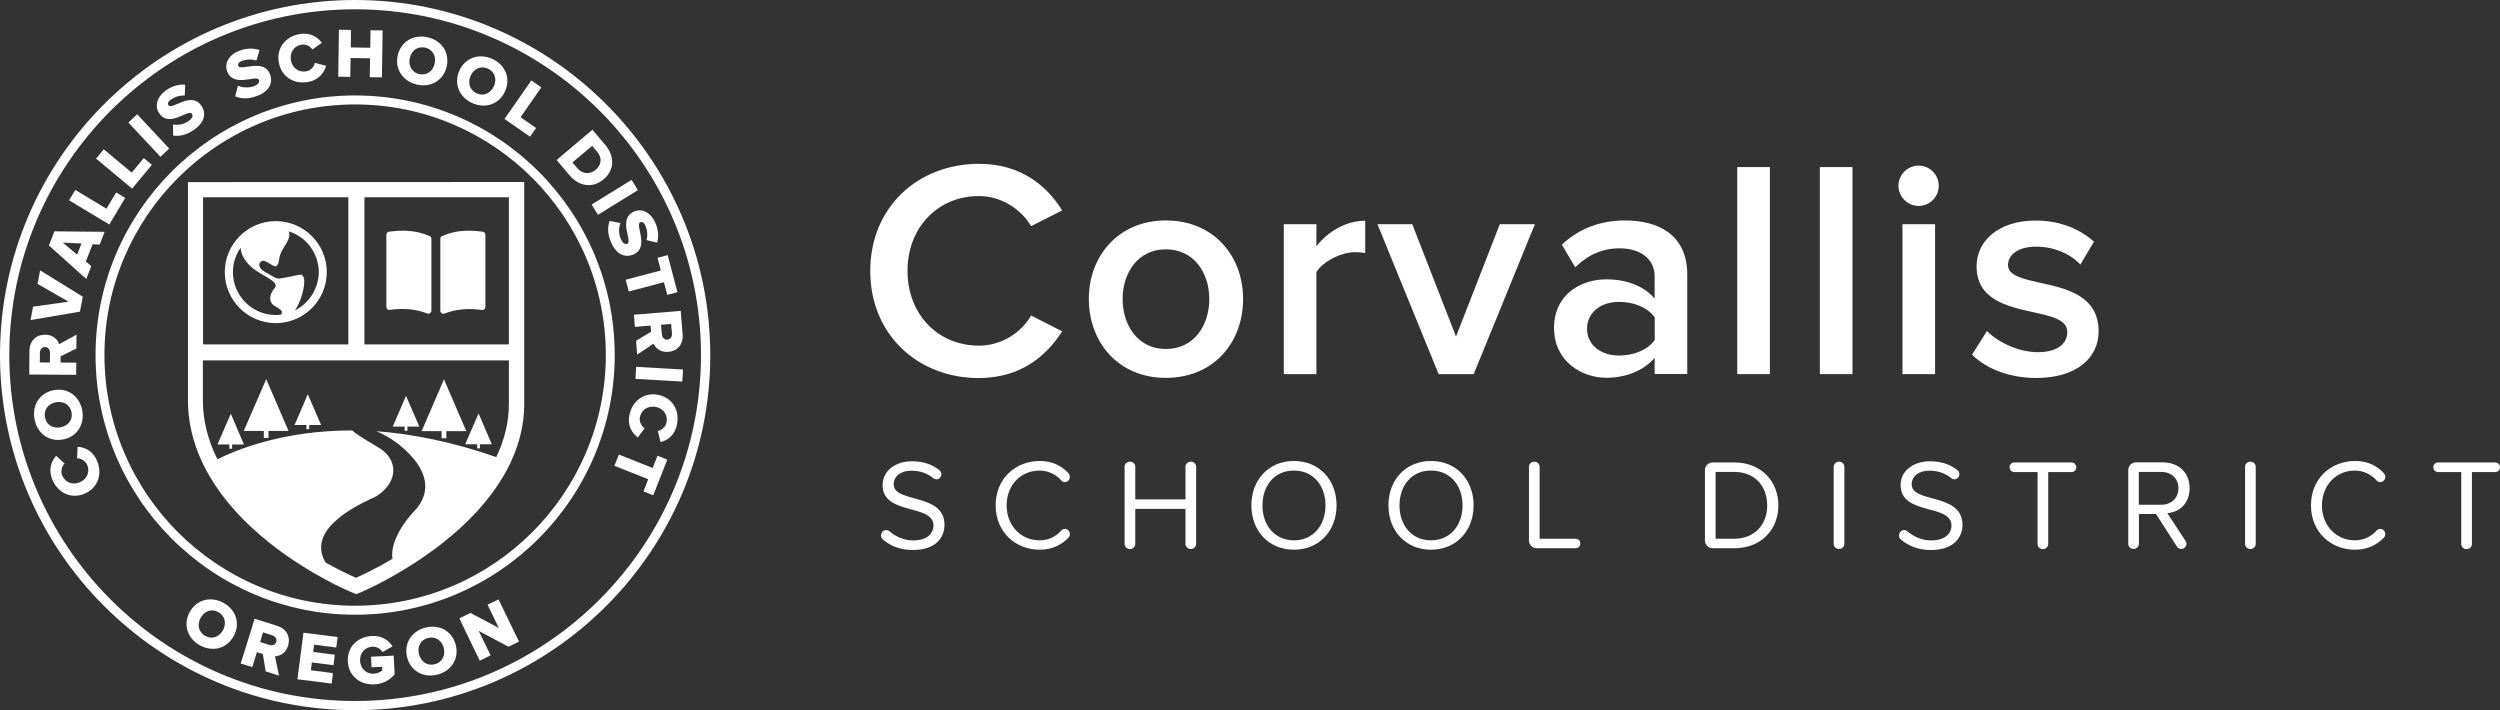 <?xml version="1.0" encoding="utf-8"?>
<!-- Generator: Adobe Illustrator 28.2.0, SVG Export Plug-In . SVG Version: 6.00 Build 0)  -->
<svg version="1.1" id="Layer_1" xmlns="http://www.w3.org/2000/svg" xmlns:xlink="http://www.w3.org/1999/xlink" x="0px" y="0px"
	 width="2530px" height="718.7px" viewBox="0 0 2530 718.7" style="enable-background:new 0 0 2530 718.7;" xml:space="preserve">
<rect x="0" y="0" width="2530" height="718.7" fill="#333333" stroke="none"/>
<style type="text/css">
	.st0{clip-path:url(#SVGID_00000020395227022787446560000009585808401436121010_);fill:#FFFFFF;}
</style>
<g>
	<defs>
		<rect id="SVGID_1_" width="2530" height="718.7"/>
	</defs>
	<clipPath id="SVGID_00000133527937368614966420000015674664854706701203_">
		<use xlink:href="#SVGID_1_"  style="overflow:visible;"/>
	</clipPath>
	<path style="clip-path:url(#SVGID_00000133527937368614966420000015674664854706701203_);fill:#FFFFFF;" d="M1074.9,335.3l-31.4-16
		c-10.1,17.6-30.2,30.5-52.8,30.5c-41.5,0-72.3-31.7-72.3-75.7s30.8-75.7,72.3-75.7c22.6,0,42.7,13.2,52.8,30.5l31.4-16
		c-15.7-25.1-41.8-47.1-84.2-47.1c-61.9,0-110,44-110,108.4s48.1,108.4,110,108.4C1033.1,382.4,1058.8,360.4,1074.9,335.3"/>
	<path style="clip-path:url(#SVGID_00000133527937368614966420000015674664854706701203_);fill:#FFFFFF;" d="M1179.8,223.1
		c-48.1,0-77.9,36.1-77.9,79.5c0,43.7,29.8,79.8,77.9,79.8c48.7,0,78.2-36.1,78.2-79.8C1258,259.2,1228.5,223.1,1179.8,223.1
		 M1179.8,353.2c-28,0-43.7-23.6-43.7-50.6c0-26.7,15.7-50.3,43.7-50.3c28.3,0,44,23.6,44,50.3
		C1223.8,329.6,1208.1,353.2,1179.8,353.2"/>
	<path style="clip-path:url(#SVGID_00000133527937368614966420000015674664854706701203_);fill:#FFFFFF;" d="M1332.2,249.2v-22.3
		h-33v151.7h33V275.3c6.6-10.7,25.1-20.1,39-20.1c4.1,0,7.5,0.3,10.4,0.9v-32.7C1361.7,223.4,1343.5,234.7,1332.2,249.2"/>
	<polygon style="clip-path:url(#SVGID_00000133527937368614966420000015674664854706701203_);fill:#FFFFFF;" points="1517.8,226.9 
		1473.5,340.6 1429.2,226.9 1394,226.9 1455.9,378.6 1491.4,378.6 1553.3,226.9 	"/>
	<path style="clip-path:url(#SVGID_00000133527937368614966420000015674664854706701203_);fill:#FFFFFF;" d="M1644.4,223.1
		c-24.2,0-46.2,7.9-63.8,24.5l13.5,22.9c13.2-12.9,28-19.2,44.9-19.2c21,0,35.5,10.7,35.5,28.3v22.6c-11-12.9-28.6-19.5-49-19.5
		c-24.8,0-52.8,14.5-52.8,49.3c0,33.6,28,50.3,52.8,50.3c20.1,0,37.7-7.2,49-20.1v16.3h33V278.1
		C1707.6,237.3,1678,223.1,1644.4,223.1 M1674.6,344.1c-7.5,10.4-21.7,15.7-36.1,15.7c-18.5,0-32.4-10.7-32.4-27
		c0-16.6,13.8-27.3,32.4-27.3c14.5,0,28.6,5.3,36.1,15.7V344.1z"/>
	
		<rect x="1758.1" y="169.1" style="clip-path:url(#SVGID_00000133527937368614966420000015674664854706701203_);fill:#FFFFFF;" width="33" height="209.5"/>
	
		<rect x="1841.7" y="169.1" style="clip-path:url(#SVGID_00000133527937368614966420000015674664854706701203_);fill:#FFFFFF;" width="33" height="209.5"/>
	
		<rect x="1925.3" y="226.9" style="clip-path:url(#SVGID_00000133527937368614966420000015674664854706701203_);fill:#FFFFFF;" width="33" height="151.7"/>
	<path style="clip-path:url(#SVGID_00000133527937368614966420000015674664854706701203_);fill:#FFFFFF;" d="M1941.6,208.4
		c11.3,0,20.4-9.1,20.4-20.4c0-11.3-9.1-20.4-20.4-20.4c-11,0-20.4,9.1-20.4,20.4C1921.2,199.2,1930.6,208.4,1941.6,208.4"/>
	<path style="clip-path:url(#SVGID_00000133527937368614966420000015674664854706701203_);fill:#FFFFFF;" d="M2065.1,286.3
		c-17.9-4.1-33-7.2-33-18.2c0-10.7,11-18.5,28.3-18.5c18.9,0,35.8,7.9,44.9,18.2l13.8-23.2c-13.8-12.3-33.3-21.4-59.1-21.4
		c-38.3,0-59.7,21.4-59.7,46.2c0,33.9,31.1,40.8,57.2,46.5c18.5,4.1,34.6,7.5,34.6,20.1c0,11.9-10.1,20.4-29.8,20.4
		c-19.8,0-40.8-10.4-51.5-21.4l-15.1,23.9c15.7,15.4,39.3,23.6,65,23.6c40.8,0,63.1-20.4,63.1-47.1
		C2123.8,299.5,2091.5,291.9,2065.1,286.3"/>
	<path style="clip-path:url(#SVGID_00000133527937368614966420000015674664854706701203_);fill:#FFFFFF;" d="M904.4,490.1
		c0-8.2,7.4-13.8,17.8-13.8c7.9,0,15.9,2.3,22.3,7.6c0.9,0.8,2.1,1.2,3.1,1.2c2.9,0,5.1-2.6,5.1-5.2c0-1.4-0.7-2.9-1.8-3.9
		c-7-5.9-16.7-9.2-27.9-9.2c-17.1,0-29.8,9.8-29.8,24.1c0,31,51.5,18.6,51.5,41c0,6.6-5,15-20.5,15c-10,0-18.4-4.2-24.4-9.5
		c-0.9-0.8-2.1-1-3.1-1c-3.1,0-5.1,2.9-5.1,5.5c0,1.4,0.5,2.9,1.7,3.9c7.4,6.5,17.6,10.8,30.5,10.8c23.5,0,32-12.9,32-25.5
		C955.8,498.4,904.4,509.6,904.4,490.1"/>
	<path style="clip-path:url(#SVGID_00000133527937368614966420000015674664854706701203_);fill:#FFFFFF;" d="M1052.2,476.2
		c8.1,0,16.7,3.9,21.8,10c0.9,1.2,2.3,1.7,3.6,1.7c2.9,0,5.1-2.5,5.1-5.2c0-1.4-0.5-2.7-1.4-3.8c-6.6-7.2-16-12.4-29-12.4
		c-25,0-44.7,18.2-44.7,44.9c0,26.7,19.7,44.9,44.7,44.9c13,0,22.3-5.2,29-12.2c0.9-1,1.4-2.3,1.4-3.6c0-2.7-2.1-5.3-5.1-5.3
		c-1.3,0-2.7,0.7-3.6,1.7c-5.5,6.4-13.5,9.9-21.8,9.9c-19,0-33.5-14.7-33.5-35.3C1018.7,490.8,1033.1,476.2,1052.2,476.2"/>
	<path style="clip-path:url(#SVGID_00000133527937368614966420000015674664854706701203_);fill:#FFFFFF;" d="M1205.3,467.2
		c-3.3,0-5.6,2.3-5.6,5.2v33h-50.8v-33c0-2.9-2.3-5.2-5.2-5.2c-3.3,0-5.6,2.3-5.6,5.2v77.9c0,3,2.3,5.3,5.3,5.3
		c3.1,0,5.5-2.3,5.5-5.3V515h50.8v35.3c0,3,2.3,5.3,5.3,5.3c3.1,0,5.5-2.3,5.5-5.3v-77.9C1210.5,469.5,1208.2,467.2,1205.3,467.2"/>
	<path style="clip-path:url(#SVGID_00000133527937368614966420000015674664854706701203_);fill:#FFFFFF;" d="M1309.5,466.5
		c-25.8,0-43.1,19.3-43.1,44.9c0,25.7,17.3,44.9,43.1,44.9c25.7,0,43.1-19.3,43.1-44.9C1352.6,485.8,1335.2,466.5,1309.5,466.5
		 M1309.5,546.8c-19.5,0-31.9-15.1-31.9-35.3c0-20.3,12.4-35.3,31.9-35.3c19.4,0,31.9,15,31.9,35.3
		C1341.4,531.7,1328.9,546.8,1309.5,546.8"/>
	<path style="clip-path:url(#SVGID_00000133527937368614966420000015674664854706701203_);fill:#FFFFFF;" d="M1448.2,466.5
		c-25.8,0-43.1,19.3-43.1,44.9c0,25.7,17.3,44.9,43.1,44.9c25.7,0,43.1-19.3,43.1-44.9C1491.3,485.8,1473.9,466.5,1448.2,466.5
		 M1448.2,546.8c-19.5,0-31.9-15.1-31.9-35.3c0-20.3,12.4-35.3,31.9-35.3c19.4,0,31.9,15,31.9,35.3
		C1480.1,531.7,1467.6,546.8,1448.2,546.8"/>
	<path style="clip-path:url(#SVGID_00000133527937368614966420000015674664854706701203_);fill:#FFFFFF;" d="M1594.6,545.2h-36.5
		v-72.8c0-2.9-2.3-5.2-5.2-5.2c-3.3,0-5.6,2.3-5.6,5.2V547c0,4.3,3.5,7.8,7.8,7.8h39.5c2.6,0,4.7-2.1,4.7-5
		C1599.3,547.3,1597.2,545.2,1594.6,545.2"/>
	<path style="clip-path:url(#SVGID_00000133527937368614966420000015674664854706701203_);fill:#FFFFFF;" d="M1755.1,468h-21.9
		c-4.3,0-7.8,3.5-7.8,7.8V547c0,4.3,3.5,7.8,7.8,7.8h21.9c27,0,44.6-18.6,44.6-43.4C1799.7,486.8,1782.1,468,1755.1,468
		 M1755.1,545.2h-18.9v-67.6h18.9c21.5,0,33.3,15.1,33.3,33.9C1788.5,530.1,1776.2,545.2,1755.1,545.2"/>
	<path style="clip-path:url(#SVGID_00000133527937368614966420000015674664854706701203_);fill:#FFFFFF;" d="M1861.3,467.2
		c-3.3,0-5.6,2.3-5.6,5.2v77.9c0,3,2.3,5.3,5.3,5.3c3.1,0,5.5-2.3,5.5-5.3v-77.9C1866.5,469.5,1864.1,467.2,1861.3,467.2"/>
	<path style="clip-path:url(#SVGID_00000133527937368614966420000015674664854706701203_);fill:#FFFFFF;" d="M1934.6,490.1
		c0-8.2,7.4-13.8,17.8-13.8c7.9,0,15.9,2.3,22.3,7.6c0.9,0.8,2.1,1.2,3.1,1.2c2.9,0,5.1-2.6,5.1-5.2c0-1.4-0.6-2.9-1.8-3.9
		c-7-5.9-16.7-9.2-27.9-9.2c-17.1,0-29.8,9.8-29.8,24.1c0,31,51.5,18.6,51.5,41c0,6.6-5,15-20.5,15c-10,0-18.4-4.2-24.4-9.5
		c-0.9-0.8-2.1-1-3.1-1c-3.1,0-5.1,2.9-5.1,5.5c0,1.4,0.5,2.9,1.7,3.9c7.4,6.5,17.6,10.8,30.5,10.8c23.4,0,32-12.9,32-25.5
		C1986,498.4,1934.6,509.6,1934.6,490.1"/>
	<path style="clip-path:url(#SVGID_00000133527937368614966420000015674664854706701203_);fill:#FFFFFF;" d="M2096.5,468h-58.1
		c-2.6,0-4.7,2.1-4.7,4.7c0,2.9,2.1,5,4.7,5h23.6v72.7c0,3,2.3,5.3,5.3,5.3c3.1,0,5.5-2.3,5.5-5.3v-72.7h23.7c2.6,0,4.7-2.1,4.7-4.7
		C2101.1,470,2099.1,468,2096.5,468"/>
	<path style="clip-path:url(#SVGID_00000133527937368614966420000015674664854706701203_);fill:#FFFFFF;" d="M2215.9,494.1
		c0-16-11.3-26.2-27.2-26.2h-27.1c-4.3,0-7.8,3.5-7.8,7.8v74.5c0,3,2.3,5.3,5.3,5.3c3.1,0,5.5-2.3,5.5-5.3v-30h17.3l21.2,33
		c1,1.6,2.6,2.3,4.3,2.3c3.1,0,5.3-2.6,5.3-5.2c0-0.9-0.3-1.8-0.8-2.7l-18.6-28.3C2205.2,518.4,2215.9,509.8,2215.9,494.1
		 M2187.3,510.8h-22.8v-33.2h22.8c10.3,0,17.3,6.8,17.3,16.5S2197.6,510.8,2187.3,510.8"/>
	<path style="clip-path:url(#SVGID_00000133527937368614966420000015674664854706701203_);fill:#FFFFFF;" d="M2277.6,467.2
		c-3.3,0-5.6,2.3-5.6,5.2v77.9c0,3,2.3,5.3,5.3,5.3c3.1,0,5.5-2.3,5.5-5.3v-77.9C2282.8,469.5,2280.4,467.2,2277.6,467.2"/>
	<path style="clip-path:url(#SVGID_00000133527937368614966420000015674664854706701203_);fill:#FFFFFF;" d="M2383.3,476.2
		c8.1,0,16.7,3.9,21.8,10c0.9,1.2,2.3,1.7,3.7,1.7c2.9,0,5.1-2.5,5.1-5.2c0-1.4-0.5-2.7-1.4-3.8c-6.6-7.2-16-12.4-29.1-12.4
		c-25,0-44.7,18.2-44.7,44.9c0,26.7,19.7,44.9,44.7,44.9c13,0,22.3-5.2,29.1-12.2c0.9-1,1.4-2.3,1.4-3.6c0-2.7-2.1-5.3-5.1-5.3
		c-1.3,0-2.7,0.7-3.7,1.7c-5.5,6.4-13.5,9.9-21.8,9.9c-19,0-33.5-14.7-33.5-35.3C2349.9,490.8,2364.3,476.2,2383.3,476.2"/>
	<path style="clip-path:url(#SVGID_00000133527937368614966420000015674664854706701203_);fill:#FFFFFF;" d="M2525.3,468h-58.1
		c-2.6,0-4.7,2.1-4.7,4.7c0,2.9,2.1,5,4.7,5h23.6v72.7c0,3,2.3,5.3,5.3,5.3c3.1,0,5.5-2.3,5.5-5.3v-72.7h23.7c2.6,0,4.7-2.1,4.7-4.7
		C2530,470,2527.9,468,2525.3,468"/>
	<path style="clip-path:url(#SVGID_00000133527937368614966420000015674664854706701203_);fill:#FFFFFF;" d="M78.5,452.1L78,463.8
		c4.1,0,8.5,2.6,10.3,6.8c3,7.2-0.5,14.5-7.6,17.5c-7.2,3-14.8,0.2-17.8-7c-1.7-4.2-0.4-9.2,2.5-12l-8.6-7.8
		c-4.6,5.3-8.2,13.4-3.9,24c5.6,13.5,19,20,32.5,14.4c13.5-5.6,18.5-19.6,12.9-33.1C93.9,455.8,85.4,452.6,78.5,452.1"/>
	<path style="clip-path:url(#SVGID_00000133527937368614966420000015674664854706701203_);fill:#FFFFFF;" d="M63.9,444.7
		c14.2-2.7,22-15.4,19.3-29.6c-2.8-14.3-14.7-23-28.9-20.2c-14.2,2.7-22.1,15.3-19.3,29.5C37.7,438.7,49.7,447.5,63.9,444.7
		 M45.5,422.4c-1.5-7.7,3.4-13.8,11-15.3c7.5-1.5,14.4,2.4,15.9,10c1.5,7.8-3.5,13.9-11,15.3C53.9,434,47,430.1,45.5,422.4"/>
	<path style="clip-path:url(#SVGID_00000133527937368614966420000015674664854706701203_);fill:#FFFFFF;" d="M77.2,367l-15.9-0.1
		l0-6.3l16-7.9l0.1-14l-17.5,9.6c-1.5-4.4-5.9-9.5-14.2-9.6c-8.8-0.1-15.8,5.9-15.9,16.4L29.6,379l47.5,0.3L77.2,367z M50.5,366.9
		l-10.2-0.1l0.1-9.7c0-3.2,1.9-5.9,5.1-5.9c3.3,0,5.1,2.7,5.1,5.9L50.5,366.9z"/>
	<polygon style="clip-path:url(#SVGID_00000133527937368614966420000015674664854706701203_);fill:#FFFFFF;" points="83.8,300.3 
		40.6,273.6 38,287.3 69.4,305.3 33.5,310.3 30.9,323.9 80.9,315.4 	"/>
	<path style="clip-path:url(#SVGID_00000133527937368614966420000015674664854706701203_);fill:#FFFFFF;" d="M92.4,269.3l-5.5-4.7
		l6.8-17.4l7.2,0.3l5-12.9l-50.8-0.5l-5.6,14.3l37.8,33.9L92.4,269.3z M78.1,257.7l-14.5-12.1l18.8,0.8L78.1,257.7z"/>
	<polygon style="clip-path:url(#SVGID_00000133527937368614966420000015674664854706701203_);fill:#FFFFFF;" points="126.7,200.3 
		117.6,194.8 107.7,211.2 76.2,192.2 69.9,202.7 110.6,227.2 	"/>
	<polygon style="clip-path:url(#SVGID_00000133527937368614966420000015674664854706701203_);fill:#FFFFFF;" points="153.7,166.8 
		145.5,160 133.3,174.7 105,151.1 97.2,160.5 133.7,190.9 	"/>
	
		<rect x="144.5" y="113.3" transform="matrix(0.73 -0.683 0.683 0.73 -52.983 139.964)" style="clip-path:url(#SVGID_00000133527937368614966420000015674664854706701203_);fill:#FFFFFF;" width="12.2" height="47.5"/>
	<path style="clip-path:url(#SVGID_00000133527937368614966420000015674664854706701203_);fill:#FFFFFF;" d="M194.3,115.2
		c1.3,1.9,0.2,4.7-3.2,7.1c-5.3,3.8-11.2,4.5-16,3.7l0.1,11.2c6.5,0.9,13.7-0.5,21.5-6.1c10.4-7.4,12.4-16.6,6.9-24.4
		c-10.2-14.4-29.5,4.8-33-0.1c-1.2-1.6-0.7-3.7,2.2-5.8c3.8-2.7,9-4.4,14.2-4.1l0.4-11c-6.6-0.6-13.3,1.4-19.5,5.8
		c-9.9,7.1-11.3,16.8-6.7,23.3C171.6,129.7,190.5,109.9,194.3,115.2"/>
	<path style="clip-path:url(#SVGID_00000133527937368614966420000015674664854706701203_);fill:#FFFFFF;" d="M262.1,81
		c0.8,2.1-1,4.6-4.9,6.1c-6.1,2.3-12,1.5-16.4-0.4L238,97.5c6.1,2.6,13.4,3,22.4-0.5c11.9-4.5,16.2-13,12.8-21.9
		c-6.3-16.5-29.8-2.8-32-8.4c-0.7-1.9,0.2-3.8,3.6-5c4.4-1.7,9.8-2,14.7-0.4l3.1-10.6c-6.3-2.3-13.3-2-20.4,0.7
		c-11.4,4.3-15.1,13.4-12.3,20.9C236.5,89.4,259.8,75,262.1,81"/>
	<path style="clip-path:url(#SVGID_00000133527937368614966420000015674664854706701203_);fill:#FFFFFF;" d="M311.9,82.9
		c11.3-2.1,16.2-9.7,18.1-16.3l-11.3-3c-0.9,4-4.3,7.8-8.8,8.6c-7.6,1.4-14.1-3.5-15.5-11.1c-1.4-7.6,2.9-14.5,10.5-15.9
		c4.5-0.8,9,1.5,11.3,4.9l9.5-6.8c-4.2-5.6-11.4-10.8-22.7-8.8c-14.3,2.7-23.5,14.4-20.8,28.8C284.8,77.8,297.6,85.6,311.9,82.9"/>
	<polygon style="clip-path:url(#SVGID_00000133527937368614966420000015674664854706701203_);fill:#FFFFFF;" points="354.8,58.7 
		374.5,59 374.2,78.1 386.5,78.3 387.2,30.8 375,30.6 374.7,48.3 355,48 355.2,30.3 343,30.1 342.3,77.6 354.5,77.8 	"/>
	<path style="clip-path:url(#SVGID_00000133527937368614966420000015674664854706701203_);fill:#FFFFFF;" d="M422,85.6
		c14.2,3.2,26.9-4.3,30.1-18.4c3.1-14.1-5.2-26.3-19.4-29.5c-14.2-3.2-27,4.3-30.2,18.4C399.4,70.2,407.9,82.4,422,85.6 M414.7,58.8
		c1.7-7.6,7.9-12.3,15.6-10.6c7.6,1.7,11.3,8.6,9.6,16.2c-1.7,7.5-7.9,12.3-15.6,10.6C416.7,73.3,413.1,66.3,414.7,58.8"/>
	<path style="clip-path:url(#SVGID_00000133527937368614966420000015674664854706701203_);fill:#FFFFFF;" d="M477.9,104.3
		c13.2,6,27.3,1.3,33.2-11.9c6-13.2,0.3-26.8-12.9-32.8c-13.2-6-27.3-1.3-33.3,11.8C459,84.6,464.7,98.3,477.9,104.3 M476.3,76.6
		c3.2-7.1,10.3-10.4,17.5-7.1c7.1,3.2,9.3,10.8,6,17.8c-3.2,7-10.3,10.4-17.4,7.2C475.2,91.2,473.1,83.6,476.3,76.6"/>
	<polygon style="clip-path:url(#SVGID_00000133527937368614966420000015674664854706701203_);fill:#FFFFFF;" points="536.4,138.3 
		542.5,129.5 526.8,118.6 547.8,88.4 537.7,81.4 510.6,120.4 	"/>
	<path style="clip-path:url(#SVGID_00000133527937368614966420000015674664854706701203_);fill:#FFFFFF;" d="M563.3,161.9l12.9,15.3
		c9.6,11.4,23.4,13.8,34.7,4.2c11.3-9.5,11.2-23.5,1.5-34.9l-12.9-15.2L563.3,161.9z M602.8,171.9c-5.4,4.5-13.1,4.7-18.5-1.6
		l-5-5.9l20-16.8l5,5.9C609.9,160.1,608.4,167.1,602.8,171.9"/>
	
		<rect x="598.1" y="193.5" transform="matrix(0.851 -0.526 0.526 0.851 -12.035 356.926)" style="clip-path:url(#SVGID_00000133527937368614966420000015674664854706701203_);fill:#FFFFFF;" width="47.5" height="12.2"/>
	<path style="clip-path:url(#SVGID_00000133527937368614966420000015674664854706701203_);fill:#FFFFFF;" d="M634.7,246.7
		c-2.1,0.9-4.6-0.7-6.3-4.6c-2.7-5.9-2.2-11.9-0.5-16.4l-11-2.1c-2.2,6.2-2.2,13.5,1.8,22.3c5.2,11.6,13.9,15.4,22.6,11.5
		c16.1-7.2,1.1-29.9,6.6-32.4c1.8-0.8,3.8,0,5.2,3.3c1.9,4.3,2.6,9.7,1.2,14.7l10.7,2.5c1.9-6.4,1.2-13.4-1.9-20.3
		c-5-11.1-14.3-14.3-21.5-11.1C624.9,221.6,640.6,244,634.7,246.7"/>
	<polygon style="clip-path:url(#SVGID_00000133527937368614966420000015674664854706701203_);fill:#FFFFFF;" points="668.8,273.7 
		633.2,283.1 636.3,295 671.9,285.6 675.3,298.4 685.6,295.7 675.7,258.2 665.4,260.9 	"/>
	<path style="clip-path:url(#SVGID_00000133527937368614966420000015674664854706701203_);fill:#FFFFFF;" d="M642.5,330.8l15.9-1.3
		l0.5,6.2l-15.2,9.2l1.1,14l16.6-11.1c1.9,4.3,6.7,8.9,15,8.3c8.8-0.7,15.3-7.3,14.4-17.8l-1.9-23.7l-47.3,3.9L642.5,330.8z
		 M679.2,327.8l0.8,9.6c0.3,3.2-1.4,6-4.6,6.3c-3.3,0.3-5.3-2.3-5.6-5.5l-0.8-9.6L679.2,327.8z"/>
	
		<rect x="661.2" y="354.7" transform="matrix(5.738039e-02 -0.998 0.998 5.738039e-02 251.153 1022.947)" style="clip-path:url(#SVGID_00000133527937368614966420000015674664854706701203_);fill:#FFFFFF;" width="12.2" height="47.5"/>
	<path style="clip-path:url(#SVGID_00000133527937368614966420000015674664854706701203_);fill:#FFFFFF;" d="M666.2,399.6
		c-14.3-2.9-26.3,6-29.2,20.3c-2.3,11.2,3,18.6,8.4,22.8l7-9.3c-3.4-2.3-5.7-6.9-4.8-11.3c1.5-7.6,8.5-11.8,16.1-10.3
		c7.6,1.5,12.4,8.1,10.8,15.7c-0.9,4.5-4.8,7.8-8.8,8.6l2.8,11.3c6.8-1.8,14.3-6.5,16.6-17.8C688,415.3,680.5,402.5,666.2,399.6"/>
	<polygon style="clip-path:url(#SVGID_00000133527937368614966420000015674664854706701203_);fill:#FFFFFF;" points="660.5,473.6 
		626.3,460 621.8,471.4 656,485 651.2,497.3 661.1,501.2 675.3,465.1 665.4,461.2 	"/>
	<path style="clip-path:url(#SVGID_00000133527937368614966420000015674664854706701203_);fill:#FFFFFF;" d="M226,610
		c-12.8-6.9-27.2-3.2-34.1,9.5c-6.9,12.7-2.1,26.8,10.6,33.7c12.8,6.9,27.1,3.2,34-9.5C243.5,630.9,238.8,616.9,226,610
		 M225.7,637.7c-3.7,6.8-11,9.7-17.9,5.9c-6.9-3.8-8.5-11.5-4.8-18.3c3.7-6.8,11-9.7,17.9-5.9C227.8,623.2,229.4,630.9,225.7,637.7"
		/>
	<path style="clip-path:url(#SVGID_00000133527937368614966420000015674664854706701203_);fill:#FFFFFF;" d="M280.4,633.3l-22.7-7.1
		l-14.1,45.3l11.7,3.6L260,660l6,1.9l2.9,17.6l13.4,4.2l-4-19.5c4.7-0.2,10.8-2.9,13.3-10.8C294.1,644.9,290.4,636.5,280.4,633.3
		 M279.6,649.5c-1,3.2-4.1,4.1-7.2,3.1l-9.2-2.9l3-9.7l9.2,2.9C278.5,643.9,280.5,646.5,279.6,649.5"/>
	<polygon style="clip-path:url(#SVGID_00000133527937368614966420000015674664854706701203_);fill:#FFFFFF;" points="301,687.4 
		335.6,691.8 336.9,681.2 314.6,678.3 315.6,670.4 337.5,673.2 338.8,662.6 317,659.8 317.9,652.4 340.3,655.3 341.7,644.7 
		307.1,640.3 	"/>
	<path style="clip-path:url(#SVGID_00000133527937368614966420000015674664854706701203_);fill:#FFFFFF;" d="M375.5,664.6l0.5,10.7
		l10.7-0.5l0.2,3.7c-1.6,1.5-5.1,3.1-8.6,3.3c-7.7,0.4-13.5-5.3-13.9-13c-0.4-7.7,4.8-14,12.5-14.4c4.6-0.2,8.4,2.5,10.3,5.5l10-5.8
		c-3.6-5.7-10.2-11-20.8-10.5c-14.1,0.7-25.2,10.8-24.4,25.8c0.8,15.1,12.8,23.9,26.9,23.2c9-0.5,15.7-4.4,20.5-10.3l-1-18.8
		L375.5,664.6z"/>
	<path style="clip-path:url(#SVGID_00000133527937368614966420000015674664854706701203_);fill:#FFFFFF;" d="M430.6,635.1
		c-14.1,3.6-22.1,16.1-18.6,30.1c3.6,14,16.6,21.1,30.7,17.5c14.1-3.6,22.1-16.1,18.5-30.1C457.6,638.7,444.6,631.5,430.6,635.1
		 M440,672.2c-7.7,2-14.1-2.7-16-10.1c-1.9-7.5,1.5-14.6,9.2-16.5c7.6-1.9,14,2.6,15.9,10.1C451,663.2,447.6,670.3,440,672.2"/>
	<polygon style="clip-path:url(#SVGID_00000133527937368614966420000015674664854706701203_);fill:#FFFFFF;" points="493.4,611.9 
		504.8,635.5 476.1,620.3 464.8,625.8 485.5,668.6 496.5,663.2 484.5,638.5 514.6,654.5 525.2,649.3 504.5,606.6 	"/>
	<path style="clip-path:url(#SVGID_00000133527937368614966420000015674664854706701203_);fill:#FFFFFF;" d="M359.4,96.6
		c-144.9,0-262.7,117.9-262.7,262.7c0,144.9,117.8,262.8,262.7,262.8s262.7-117.9,262.7-262.8C622.1,214.5,504.3,96.6,359.4,96.6
		 M359.4,613c-139.9,0-253.7-113.8-253.7-253.7c0-139.8,113.8-253.6,253.7-253.6c139.9,0,253.7,113.8,253.7,253.6
		C613,499.2,499.2,613,359.4,613"/>
	<path style="clip-path:url(#SVGID_00000133527937368614966420000015674664854706701203_);fill:#FFFFFF;" d="M359.4,0
		C161.2,0,0,161.2,0,359.4c0,198.1,161.2,359.3,359.4,359.3c198.2,0,359.4-161.2,359.4-359.3C718.7,161.2,557.5,0,359.4,0
		 M359.4,709.4c-193,0-350-157-350-350c0-193,157-350,350-350s350,157,350,350C709.3,552.4,552.3,709.4,359.4,709.4"/>
	<path style="clip-path:url(#SVGID_00000133527937368614966420000015674664854706701203_);fill:#FFFFFF;" d="M190.2,184.3l0,220.7
		c0,51.8,28.8,101.9,83.3,145c40.8,32.1,80.7,48.7,81,48.8l6,2.5l6.2-2.6c6.9-3,43.4-19.6,80.6-48.7c54.4-42.6,83.2-91.4,83.2-141.3
		l0-224.5L190.2,184.3z M368.8,199.6l146.2,0l0,148.9H368.8V199.6z M205.5,199.6l147,0v148.9h-147L205.5,199.6z M502.2,462.6
		c-43.2-15.3-87.2-23.9-121.5-26.2c8.5,3.2,15.5,8,22.3,12.8c35.2,28.3,30.3,50.7,19.1,64.9c-21.5,22.4-26.6,40.3-24.9,51.4
		c-18.5,11-32.8,17.4-36.8,19.2l-0.1,0l-0.1,0c-0.2-0.1-12.7-5.3-30.7-15.4c-21.6-36.4,40.5-61.7,51.6-67.2
		c23.2-15.3,20.7-37,3.8-48c-6.4-4.2-23.7-13.7-28.5-18.5c-69.7-0.1-117.7,19.8-136.4,29.2c-9.7-19.5-14.7-39.5-14.7-59.8l0-40.3
		H515l0,44C515,426.8,510.7,444.9,502.2,462.6"/>
	<polygon style="clip-path:url(#SVGID_00000133527937368614966420000015674664854706701203_);fill:#FFFFFF;" points="449.3,383.9 
		449.3,383.9 426.7,436.3 446.9,436.3 446.9,443.5 451.7,443.5 451.7,436.3 471.9,436.3 	"/>
	<polygon style="clip-path:url(#SVGID_00000133527937368614966420000015674664854706701203_);fill:#FFFFFF;" points="269.4,383.7 
		246.7,436.1 267,436.1 267,443.2 271.7,443.2 271.7,436.1 292,436.1 269.4,383.7 	"/>
	<polygon style="clip-path:url(#SVGID_00000133527937368614966420000015674664854706701203_);fill:#FFFFFF;" points="484.3,418.4 
		470.8,449.6 482.9,449.6 482.9,453.8 485.7,453.8 485.7,449.6 497.7,449.6 	"/>
	<polygon style="clip-path:url(#SVGID_00000133527937368614966420000015674664854706701203_);fill:#FFFFFF;" points="410.9,400.6 
		397.5,431.7 409.5,431.7 409.5,436 412.3,436 412.3,431.7 424.3,431.7 	"/>
	<polygon style="clip-path:url(#SVGID_00000133527937368614966420000015674664854706701203_);fill:#FFFFFF;" points="233.6,418.7 
		220.1,449.8 232.1,449.8 232.1,454.1 234.9,454.1 234.9,449.8 246.9,449.9 	"/>
	<polygon style="clip-path:url(#SVGID_00000133527937368614966420000015674664854706701203_);fill:#FFFFFF;" points="311.5,399 
		298.1,430.1 310.1,430.1 310.1,434.3 312.9,434.3 312.9,430.1 324.9,430.1 	"/>
	<path style="clip-path:url(#SVGID_00000133527937368614966420000015674664854706701203_);fill:#FFFFFF;" d="M434.9,239
		c-13.8-6.2-27.7-6.4-41.3-4.5c-1.5,0.2-2.6,1.5-2.6,3v73.1c0,1.9,1.7,3.2,3.4,3c12.6-1.7,25.4-1.3,37.9,3.6
		c1.9,0.9,4.3-0.6,4.3-2.8v-72.7C436.6,240.5,436,239.4,434.9,239"/>
	<path style="clip-path:url(#SVGID_00000133527937368614966420000015674664854706701203_);fill:#FFFFFF;" d="M488.4,234.5
		c-13.6-1.9-27.5-1.7-41.1,4.5c-1.1,0.4-1.7,1.5-1.7,2.8v72.7c0,2.1,2.3,3.6,4.3,2.8c12.6-4.9,25.4-5.3,37.9-3.6
		c1.7,0.2,3.4-1.1,3.4-3v-73.1C491.2,236,490.1,234.7,488.4,234.5"/>
	<path style="clip-path:url(#SVGID_00000133527937368614966420000015674664854706701203_);fill:#FFFFFF;" d="M279.1,223.8
		c-28.5,0-51.6,23.1-51.6,51.6c0,28.5,23.1,51.6,51.6,51.6c28.5,0,51.6-23.1,51.6-51.6C330.7,246.9,307.6,223.8,279.1,223.8
		 M284.9,317.7c-0.1,0.3-0.2,0.4-0.3,0.7c-1.8,0.2-3.6,0.4-5.5,0.4c-23.9,0-43.3-19.4-43.4-43.4c0-9.2,2.9-17.8,7.9-24.8
		c0,4.1,1.6,9.3,6.5,15.2c5.8,7,11.9,9.9,21.4,15.6c9.6,5.8,8.1,8.4,5.8,11c-2.3,2.6-7.8,12.2,0.9,17.4
		C284.9,313.9,286,314.3,284.9,317.7 M298.4,314.2c2-2.9,4.1-6.8,5.9-11.8c4.1-11.3,6.1-26.1-1.7-24.3c-6.9,1.5-15.3,3.2-19.4,3.8
		c-4,0.6-9-3.5-14.5-6.4c-5.5-2.9-8.7-7.8-4.3-11c4.3-3.2,13,7.8,15.9,4.3c2.9-3.5,0.9-6.7,4.6-14.2c3.8-7.5,4.1-6.1,7-12.5
		c1.4-3.2,1.1-5.9,0.3-8c17.6,5.5,30.3,21.9,30.4,41.3C322.4,292.4,312.6,307.1,298.4,314.2"/>
</g>
</svg>
